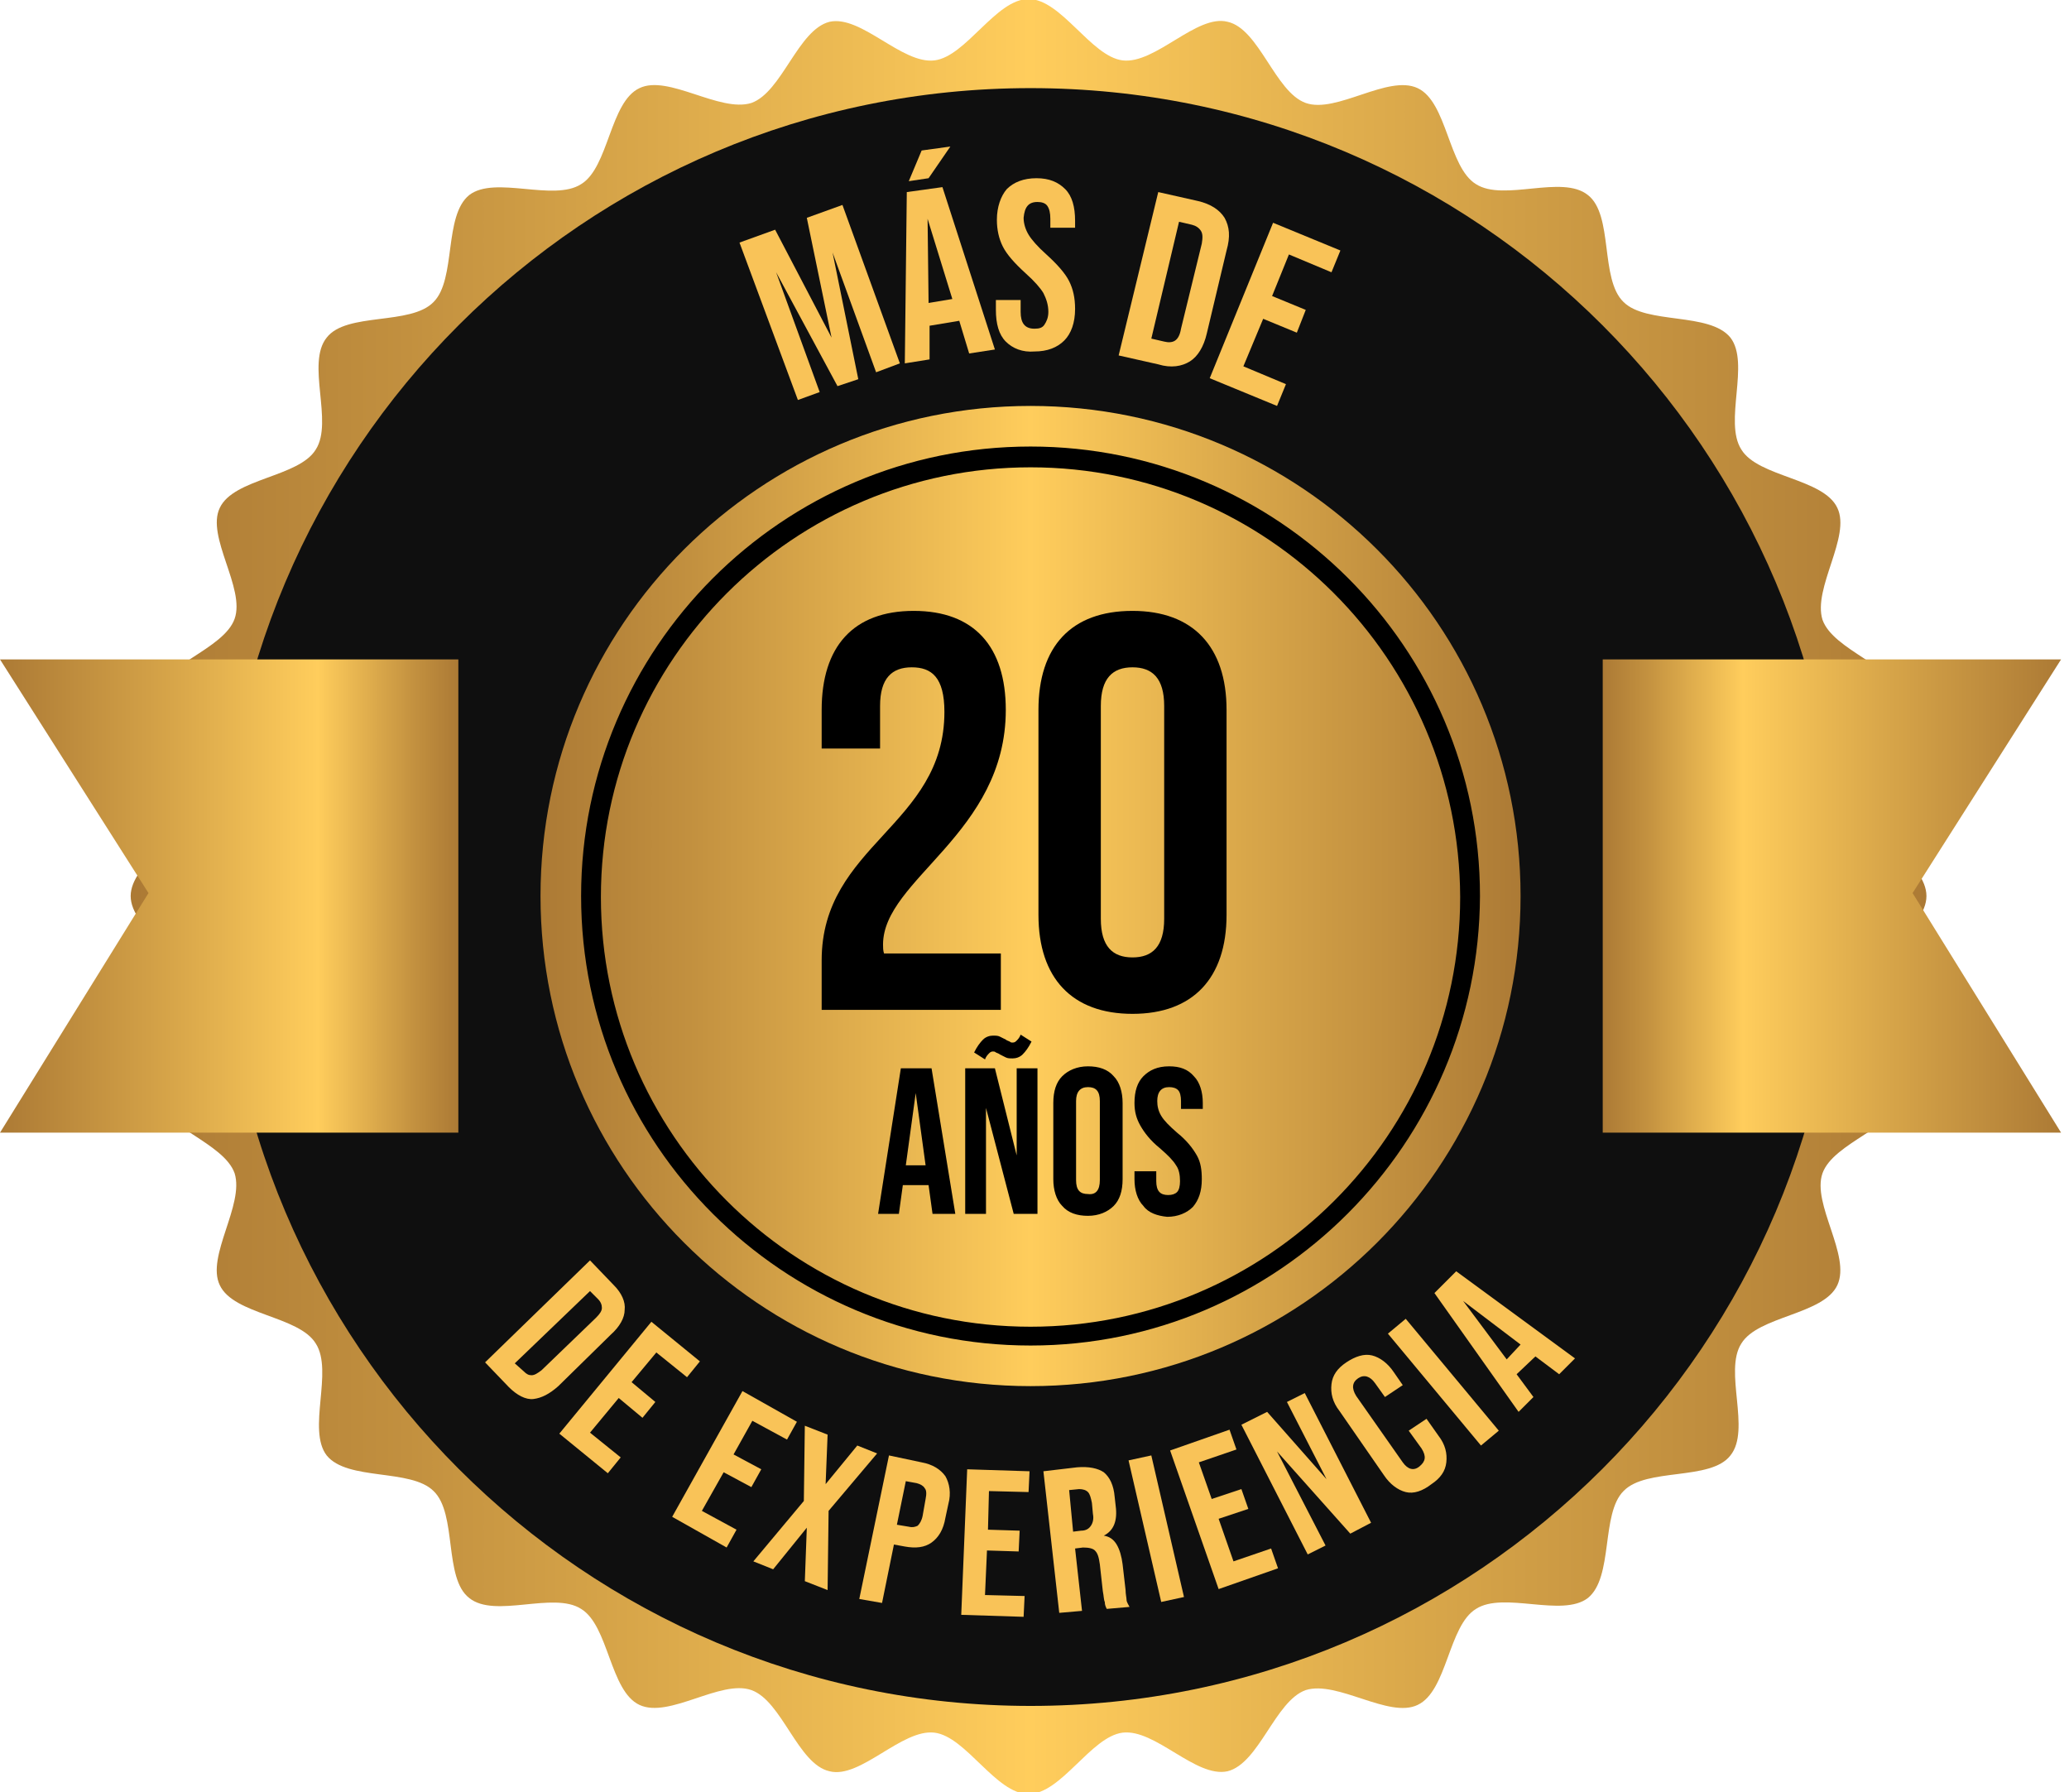 <svg xmlns="http://www.w3.org/2000/svg" width="209" height="181" viewBox="0 0 209 181" fill="none"><g clip-path="url(#clip0_5_66)"><path d="M194.6 90.5C194.6 93.8 188.8 96.8 188.4 100C188 103.3 193.1 107.5 192.3 110.6C191.6 113.8 185.2 115.4 184.1 118.5C183 121.6 187 126.8 185.6 129.8C184.2 132.8 177.6 132.9 175.9 135.7C174.1 138.5 176.9 144.4 174.8 147C172.8 149.6 166.3 148.2 164 150.6C161.7 152.9 163 159.3 160.4 161.4C157.8 163.4 151.9 160.7 149.1 162.5C146.3 164.2 146.2 170.8 143.2 172.2C140.3 173.6 135.1 169.7 131.9 170.7C128.8 171.8 127.2 178.1 124 178.9C120.8 179.6 116.7 174.6 113.4 175C110.2 175.4 107.2 181.2 103.9 181.2C100.6 181.2 97.6 175.4 94.4 175C91.1 174.6 86.9 179.7 83.8 178.9C80.6 178.2 79 171.8 75.9 170.7C72.8 169.6 67.6 173.6 64.6 172.2C61.6 170.8 61.5 164.2 58.7 162.5C55.9 160.7 50 163.5 47.4 161.4C44.8 159.4 46.2 152.9 43.8 150.6C41.5 148.3 35.1 149.6 33 147C31 144.4 33.7 138.5 31.9 135.7C30.2 132.9 23.6 132.8 22.2 129.8C20.8 126.9 24.7 121.7 23.7 118.5C22.6 115.4 16.3 113.8 15.5 110.6C14.8 107.4 19.8 103.3 19.4 100C19 96.8 13.2 93.8 13.2 90.5C13.2 87.2 19 84.2 19.4 81C19.8 77.7 14.7 73.5 15.5 70.4C16.2 67.2 22.6 65.6 23.7 62.5C24.8 59.4 20.8 54.2 22.2 51.3C23.6 48.3 30.2 48.2 31.9 45.4C33.7 42.6 30.9 36.7 33 34.1C35 31.5 41.5 32.9 43.8 30.5C46.1 28.2 44.8 21.8 47.4 19.7C50 17.7 55.9 20.4 58.7 18.6C61.5 16.9 61.6 10.3 64.6 8.9C67.5 7.5 72.7 11.4 75.9 10.4C79 9.3 80.6 3 83.8 2.2C87 1.5 91.1 6.5 94.4 6.1C97.6 5.7 100.6 -0.1 103.9 -0.1C107.2 -0.1 110.2 5.7 113.4 6.1C116.7 6.5 120.9 1.4 124 2.2C127.2 2.9 128.8 9.3 131.9 10.4C135 11.5 140.2 7.5 143.2 8.9C146.2 10.3 146.3 16.9 149.1 18.6C151.9 20.4 157.8 17.6 160.4 19.7C163 21.7 161.6 28.2 164 30.5C166.3 32.8 172.7 31.5 174.8 34.1C176.8 36.7 174.1 42.6 175.9 45.4C177.6 48.2 184.2 48.3 185.6 51.3C187 54.2 183.1 59.4 184.1 62.6C185.2 65.7 191.5 67.3 192.3 70.5C193 73.7 188 77.8 188.4 81.1C188.8 84.2 194.6 87.2 194.6 90.5Z" fill="url(#paint0_linear_5_66)"></path><path d="M104.1 172.3C59 172.3 22.4 135.7 22.4 90.6C22.4 45.5 59 8.9 104.1 8.9C149.2 8.9 185.8 45.5 185.8 90.6C185.8 135.7 149.2 172.3 104.1 172.3Z" fill="#0F0F0F"></path><path d="M153.6 90.5C153.6 117.9 131.4 140 104.1 140C76.7 140 54.6 117.8 54.6 90.5C54.6 63.1 76.8 41 104.1 41C131.4 41 153.6 63.1 153.6 90.5Z" fill="url(#paint1_linear_5_66)"></path><path d="M104.1 135.9C79.1 135.9 58.7 115.6 58.7 90.5C58.7 65.5 79 45.1 104.1 45.1C129.1 45.1 149.5 65.4 149.5 90.5C149.4 115.5 129.1 135.9 104.1 135.9ZM104.1 47.2C80.2 47.2 60.7 66.6 60.7 90.6C60.7 114.5 80.1 134 104.1 134C128 134 147.5 114.6 147.5 90.6C147.4 66.6 128 47.2 104.1 47.2Z" fill="black"></path><path d="M208.2 114.4H161.9V66.6H208.2L193.2 90.2L208.2 114.4Z" fill="url(#paint2_linear_5_66)"></path><path d="M0 114.4H46.3V66.6H0L15 90.2L0 114.4Z" fill="url(#paint3_linear_5_66)"></path><path d="M74.7 24.5L78.3 23.2L84 34.1L81.5 22L85.1 20.7L90.9 36.7L88.5 37.6L84.1 25.5L86.7 38.3L84.6 39L78.4 27.5L82.8 39.6L80.6 40.4L74.7 24.5Z" fill="#F9C358"></path><path d="M91.6 19.4L95.2 18.9L100.5 35.3L97.9 35.7L96.9 32.4L93.9 32.9V36.3L91.4 36.7L91.6 19.4ZM93.1 15.2L96 14.8L93.8 18L91.8 18.3L93.1 15.2ZM96.2 30.2L93.7 22.1L93.8 30.6L96.2 30.2Z" fill="#F9C358"></path><path d="M101.6 34.5C100.9 33.8 100.6 32.7 100.6 31.3V30.3H103.1V31.5C103.1 32.6 103.5 33.2 104.5 33.2C105 33.2 105.3 33.1 105.5 32.8C105.7 32.5 105.9 32.1 105.9 31.5C105.9 30.8 105.7 30.2 105.4 29.6C105.1 29.1 104.5 28.4 103.6 27.6C102.5 26.6 101.7 25.7 101.3 24.9C100.9 24.1 100.7 23.2 100.7 22.2C100.7 20.9 101.1 19.8 101.7 19.1C102.4 18.4 103.4 18 104.7 18C106 18 106.9 18.4 107.6 19.1C108.3 19.8 108.6 20.9 108.6 22.3V23H106.1V22.1C106.1 21.5 106 21.1 105.8 20.8C105.6 20.5 105.2 20.4 104.8 20.4C103.9 20.4 103.5 20.9 103.4 22C103.4 22.6 103.6 23.2 103.9 23.7C104.2 24.2 104.8 24.9 105.7 25.7C106.8 26.7 107.6 27.6 108 28.4C108.4 29.2 108.6 30.1 108.6 31.2C108.6 32.6 108.2 33.7 107.5 34.4C106.8 35.1 105.8 35.5 104.5 35.5C103.3 35.6 102.3 35.2 101.6 34.5Z" fill="#F9C358"></path><path d="M117 19.4L121 20.3C122.3 20.6 123.2 21.2 123.7 22C124.2 22.9 124.3 23.9 123.9 25.3L121.9 33.7C121.6 35 121 36 120.2 36.5C119.4 37 118.3 37.2 117 36.8L113 35.9L117 19.4ZM117.6 34.5C118 34.6 118.4 34.6 118.7 34.4C119 34.2 119.2 33.8 119.3 33.2L121.4 24.6C121.5 24 121.5 23.6 121.3 23.3C121.1 23 120.8 22.8 120.4 22.7L119.1 22.4L116.3 34.2L117.6 34.5Z" fill="#F9C358"></path><path d="M128.6 22.5L135.4 25.3L134.5 27.5L130.2 25.7L128.5 29.9L131.9 31.3L131 33.6L127.6 32.2L125.6 37L129.9 38.8L129 41L122.2 38.2L128.6 22.5Z" fill="#F9C358"></path><path d="M92.1 67.4C90.1 67.4 88.9 68.5 88.9 71.3V75.6H83V71.7C83 65.3 86.2 61.7 92.3 61.7C98.4 61.7 101.6 65.3 101.6 71.7C101.6 84.2 89.2 88.8 89.2 95.4C89.2 95.7 89.2 96 89.3 96.3H101.1V102H83V97C83 85.3 95.4 83.4 95.4 71.9C95.4 68.4 94.1 67.4 92.1 67.4Z" fill="black"></path><path d="M104.9 71.7C104.9 65.3 108.2 61.7 114.4 61.7C120.5 61.7 123.9 65.3 123.9 71.7V92.4C123.9 98.8 120.5 102.4 114.4 102.4C108.3 102.4 104.9 98.8 104.9 92.4V71.7ZM111.2 92.8C111.2 95.6 112.4 96.7 114.4 96.7C116.4 96.7 117.6 95.6 117.6 92.8V71.3C117.6 68.5 116.4 67.4 114.4 67.4C112.4 67.4 111.2 68.5 111.2 71.3V92.8Z" fill="black"></path><path d="M59.6 127.3L62 129.8C62.8 130.6 63.2 131.5 63.1 132.3C63.1 133.1 62.6 134 61.7 134.8L56.4 140C55.5 140.8 54.7 141.2 53.9 141.3C53.1 141.4 52.2 140.9 51.4 140.1L49 137.6L59.6 127.3ZM52.9 138.5C53.2 138.8 53.4 138.9 53.7 138.9C54 138.9 54.3 138.7 54.7 138.4L60.2 133.1C60.6 132.7 60.8 132.4 60.8 132.1C60.8 131.8 60.7 131.5 60.4 131.2L59.6 130.4L52 137.7L52.9 138.5Z" fill="#F9C358"></path><path d="M65.8 133.5L70.7 137.5L69.4 139.1L66.3 136.6L63.8 139.6L66.2 141.6L64.9 143.2L62.5 141.2L59.6 144.7L62.7 147.2L61.4 148.8L56.5 144.8L65.8 133.5Z" fill="#F9C358"></path><path d="M75 140.5L80.5 143.6L79.5 145.4L76 143.5L74.1 146.9L76.9 148.4L75.9 150.2L73.1 148.7L70.9 152.6L74.4 154.5L73.4 156.3L67.9 153.2L75 140.5Z" fill="#F9C358"></path><path d="M81.2 151.6L81.3 144L83.6 144.9L83.4 149.9L86.6 146L88.6 146.8L83.7 152.6L83.6 160.6L81.3 159.7L81.5 154.3L78.1 158.5L76.1 157.7L81.2 151.6Z" fill="#F9C358"></path><path d="M89.8 147L93.1 147.7C94.2 147.9 95 148.4 95.5 149.1C95.9 149.8 96.1 150.8 95.8 151.9L95.5 153.3C95.3 154.5 94.8 155.3 94.1 155.8C93.4 156.3 92.5 156.4 91.4 156.2L90.3 156L89.1 161.9L86.8 161.5L89.8 147ZM91.8 154.2C92.2 154.3 92.5 154.2 92.7 154.1C92.9 153.9 93.1 153.6 93.2 153.1L93.5 151.4C93.6 150.9 93.6 150.5 93.4 150.3C93.3 150.1 93 149.9 92.6 149.8L91.5 149.6L90.6 154L91.8 154.2Z" fill="#F9C358"></path><path d="M97.7 148.4L104 148.6L103.9 150.7L99.9 150.6L99.8 154.5L103 154.6L102.9 156.7L99.7 156.6L99.5 161.1L103.5 161.2L103.4 163.3L97.1 163.1L97.7 148.4Z" fill="#F9C358"></path><path d="M105.4 148.6L108.8 148.2C110 148.1 110.9 148.3 111.5 148.7C112.1 149.2 112.5 150 112.6 151.2L112.7 152.1C112.9 153.6 112.5 154.6 111.5 155.1C112.1 155.2 112.5 155.5 112.8 156C113.1 156.5 113.3 157.2 113.4 158L113.7 160.6C113.7 161 113.8 161.4 113.8 161.6C113.8 161.8 114 162.1 114.1 162.3L111.8 162.5C111.7 162.3 111.6 162.1 111.6 161.8C111.5 161.6 111.5 161.2 111.4 160.7L111.1 158C111 157.3 110.9 156.9 110.6 156.6C110.4 156.4 110 156.3 109.4 156.3L108.6 156.4L109.3 162.7L107 162.9L105.4 148.6ZM109.2 154.6C109.7 154.6 110 154.4 110.2 154.1C110.4 153.8 110.5 153.4 110.4 152.9L110.3 151.8C110.2 151.3 110.1 150.9 109.9 150.7C109.7 150.5 109.4 150.4 109 150.4L108 150.5L108.4 154.7L109.2 154.6Z" fill="#F9C358"></path><path d="M114 147.5L116.3 147L119.6 161.3L117.3 161.8L114 147.5Z" fill="#F9C358"></path><path d="M118.2 146.5L124.2 144.4L124.9 146.4L121.1 147.7L122.4 151.4L125.4 150.4L126.1 152.4L123.1 153.4L124.6 157.7L128.4 156.4L129.1 158.4L123.1 160.5L118.2 146.5Z" fill="#F9C358"></path><path d="M125.4 143.9L128 142.6L134 149.4L130 141.6L131.8 140.7L138.5 153.8L136.4 154.9L129 146.6L133.9 156.1L132.1 157L125.4 143.9Z" fill="#F9C358"></path><path d="M142 150.7C141.2 150.5 140.4 149.9 139.8 149L135.3 142.5C134.6 141.6 134.4 140.7 134.5 139.8C134.6 138.9 135.1 138.2 136 137.6C136.9 137 137.8 136.7 138.6 136.9C139.4 137.1 140.2 137.7 140.8 138.6L141.7 139.9L139.9 141.1L138.9 139.7C138.4 139 137.8 138.8 137.2 139.2C136.6 139.6 136.5 140.2 137 141L141.7 147.7C142.2 148.4 142.8 148.6 143.4 148.1C144 147.6 144.1 147.1 143.6 146.3L142.3 144.5L144.1 143.3L145.3 145C146 145.9 146.2 146.8 146.1 147.7C146 148.6 145.5 149.3 144.6 149.9C143.7 150.6 142.8 150.9 142 150.7Z" fill="#F9C358"></path><path d="M140.2 134.7L142 133.2L151.4 144.5L149.6 146L140.2 134.7Z" fill="#F9C358"></path><path d="M144.9 130.6L147.1 128.4L159.1 137.2L157.5 138.8L155.1 137L153.2 138.8L154.9 141.1L153.4 142.6L144.9 130.6ZM153.6 135.8L147.8 131.4L152.2 137.3L153.6 135.8Z" fill="#F9C358"></path><path d="M91 107.9H94.1L96.5 122.6H94.2L93.8 119.7H91.2L90.8 122.6H88.7L91 107.9ZM93.5 117.7L92.5 110.4L91.5 117.7H93.5Z" fill="black"></path><path d="M97.6 107.9H100.5L102.7 116.7V107.9H104.8V122.6H102.4L99.6 111.9V122.6H97.5V107.9H97.6ZM98.4 106.3C98.7 105.7 99 105.3 99.3 105C99.6 104.7 100 104.6 100.3 104.6C100.6 104.6 100.8 104.6 101 104.7C101.2 104.8 101.4 104.9 101.6 105C101.7 105.1 101.8 105.1 102 105.2C102.1 105.3 102.2 105.3 102.3 105.3C102.5 105.3 102.6 105.2 102.7 105.1C102.8 105 103 104.8 103.1 104.5L104.2 105.2C103.9 105.8 103.6 106.2 103.3 106.5C103 106.8 102.6 106.9 102.3 106.9C102 106.9 101.8 106.9 101.6 106.8C101.4 106.7 101.2 106.6 101 106.5C100.9 106.4 100.8 106.4 100.6 106.3C100.5 106.2 100.4 106.2 100.3 106.2C100.1 106.2 100 106.3 99.9 106.4C99.8 106.5 99.6 106.7 99.5 107L98.4 106.3Z" fill="black"></path><path d="M107.3 121.8C106.7 121.2 106.4 120.2 106.4 119.1V111.4C106.4 110.2 106.7 109.3 107.3 108.7C107.9 108.1 108.8 107.7 109.9 107.7C111 107.7 111.9 108 112.5 108.7C113.1 109.3 113.4 110.3 113.4 111.4V119.1C113.4 120.3 113.1 121.2 112.5 121.8C111.9 122.4 111 122.8 109.9 122.8C108.8 122.8 107.9 122.5 107.3 121.8ZM111.1 119.2V111.2C111.1 110.2 110.7 109.8 109.9 109.8C109.1 109.8 108.7 110.3 108.7 111.2V119.2C108.7 120.2 109.1 120.6 109.9 120.6C110.7 120.7 111.1 120.2 111.1 119.2Z" fill="black"></path><path d="M115.5 121.8C114.9 121.2 114.6 120.2 114.6 119.1V118.3H116.8V119.3C116.8 120.3 117.2 120.7 118 120.7C118.4 120.7 118.7 120.6 118.9 120.4C119.1 120.2 119.2 119.8 119.2 119.3C119.2 118.7 119.1 118.1 118.8 117.7C118.5 117.2 118 116.7 117.2 116C116.2 115.2 115.6 114.4 115.2 113.7C114.8 113 114.6 112.3 114.6 111.4C114.6 110.2 114.9 109.3 115.5 108.7C116.1 108.1 116.9 107.7 118.1 107.7C119.2 107.7 120 108 120.6 108.7C121.2 109.3 121.5 110.3 121.5 111.4V112H119.3V111.2C119.3 110.7 119.2 110.3 119 110.1C118.8 109.9 118.5 109.8 118.1 109.8C117.3 109.8 116.9 110.3 116.9 111.2C116.9 111.7 117 112.2 117.3 112.7C117.6 113.2 118.1 113.7 118.9 114.4C119.9 115.2 120.5 116 120.9 116.7C121.3 117.4 121.4 118.2 121.4 119.1C121.4 120.3 121.1 121.2 120.5 121.9C119.9 122.5 119 122.9 117.9 122.9C116.9 122.8 116 122.5 115.5 121.8Z" fill="black"></path></g><defs><linearGradient id="paint0_linear_5_66" x1="13.568" y1="90.514" x2="194.597" y2="90.514" gradientUnits="userSpaceOnUse"><stop stop-color="#AC7A35"></stop><stop offset="0.152" stop-color="#C2903F"></stop><stop offset="0.467" stop-color="#F9C759"></stop><stop offset="0.5" stop-color="#FFCD5C"></stop><stop offset="0.729" stop-color="#D7A549"></stop><stop offset="1" stop-color="#AC7A35"></stop></linearGradient><linearGradient id="paint1_linear_5_66" x1="54.536" y1="90.514" x2="153.629" y2="90.514" gradientUnits="userSpaceOnUse"><stop stop-color="#AC7A35"></stop><stop offset="0.152" stop-color="#C2903F"></stop><stop offset="0.467" stop-color="#F9C759"></stop><stop offset="0.5" stop-color="#FFCD5C"></stop><stop offset="0.729" stop-color="#D7A549"></stop><stop offset="1" stop-color="#AC7A35"></stop></linearGradient><linearGradient id="paint2_linear_5_66" x1="161.885" y1="90.514" x2="208.165" y2="90.514" gradientUnits="userSpaceOnUse"><stop stop-color="#AC7A35"></stop><stop offset="0.093" stop-color="#C2903F"></stop><stop offset="0.286" stop-color="#F9C759"></stop><stop offset="0.306" stop-color="#FFCD5C"></stop><stop offset="0.624" stop-color="#D7A549"></stop><stop offset="1" stop-color="#AC7A35"></stop></linearGradient><linearGradient id="paint3_linear_5_66" x1="46.28" y1="90.514" x2="0" y2="90.514" gradientUnits="userSpaceOnUse"><stop stop-color="#AC7A35"></stop><stop offset="0.093" stop-color="#C2903F"></stop><stop offset="0.286" stop-color="#F9C759"></stop><stop offset="0.306" stop-color="#FFCD5C"></stop><stop offset="0.624" stop-color="#D7A549"></stop><stop offset="1" stop-color="#AC7A35"></stop></linearGradient><clipPath id="clip0_5_66"><rect width="208.2" height="181" fill="white"></rect></clipPath></defs></svg>